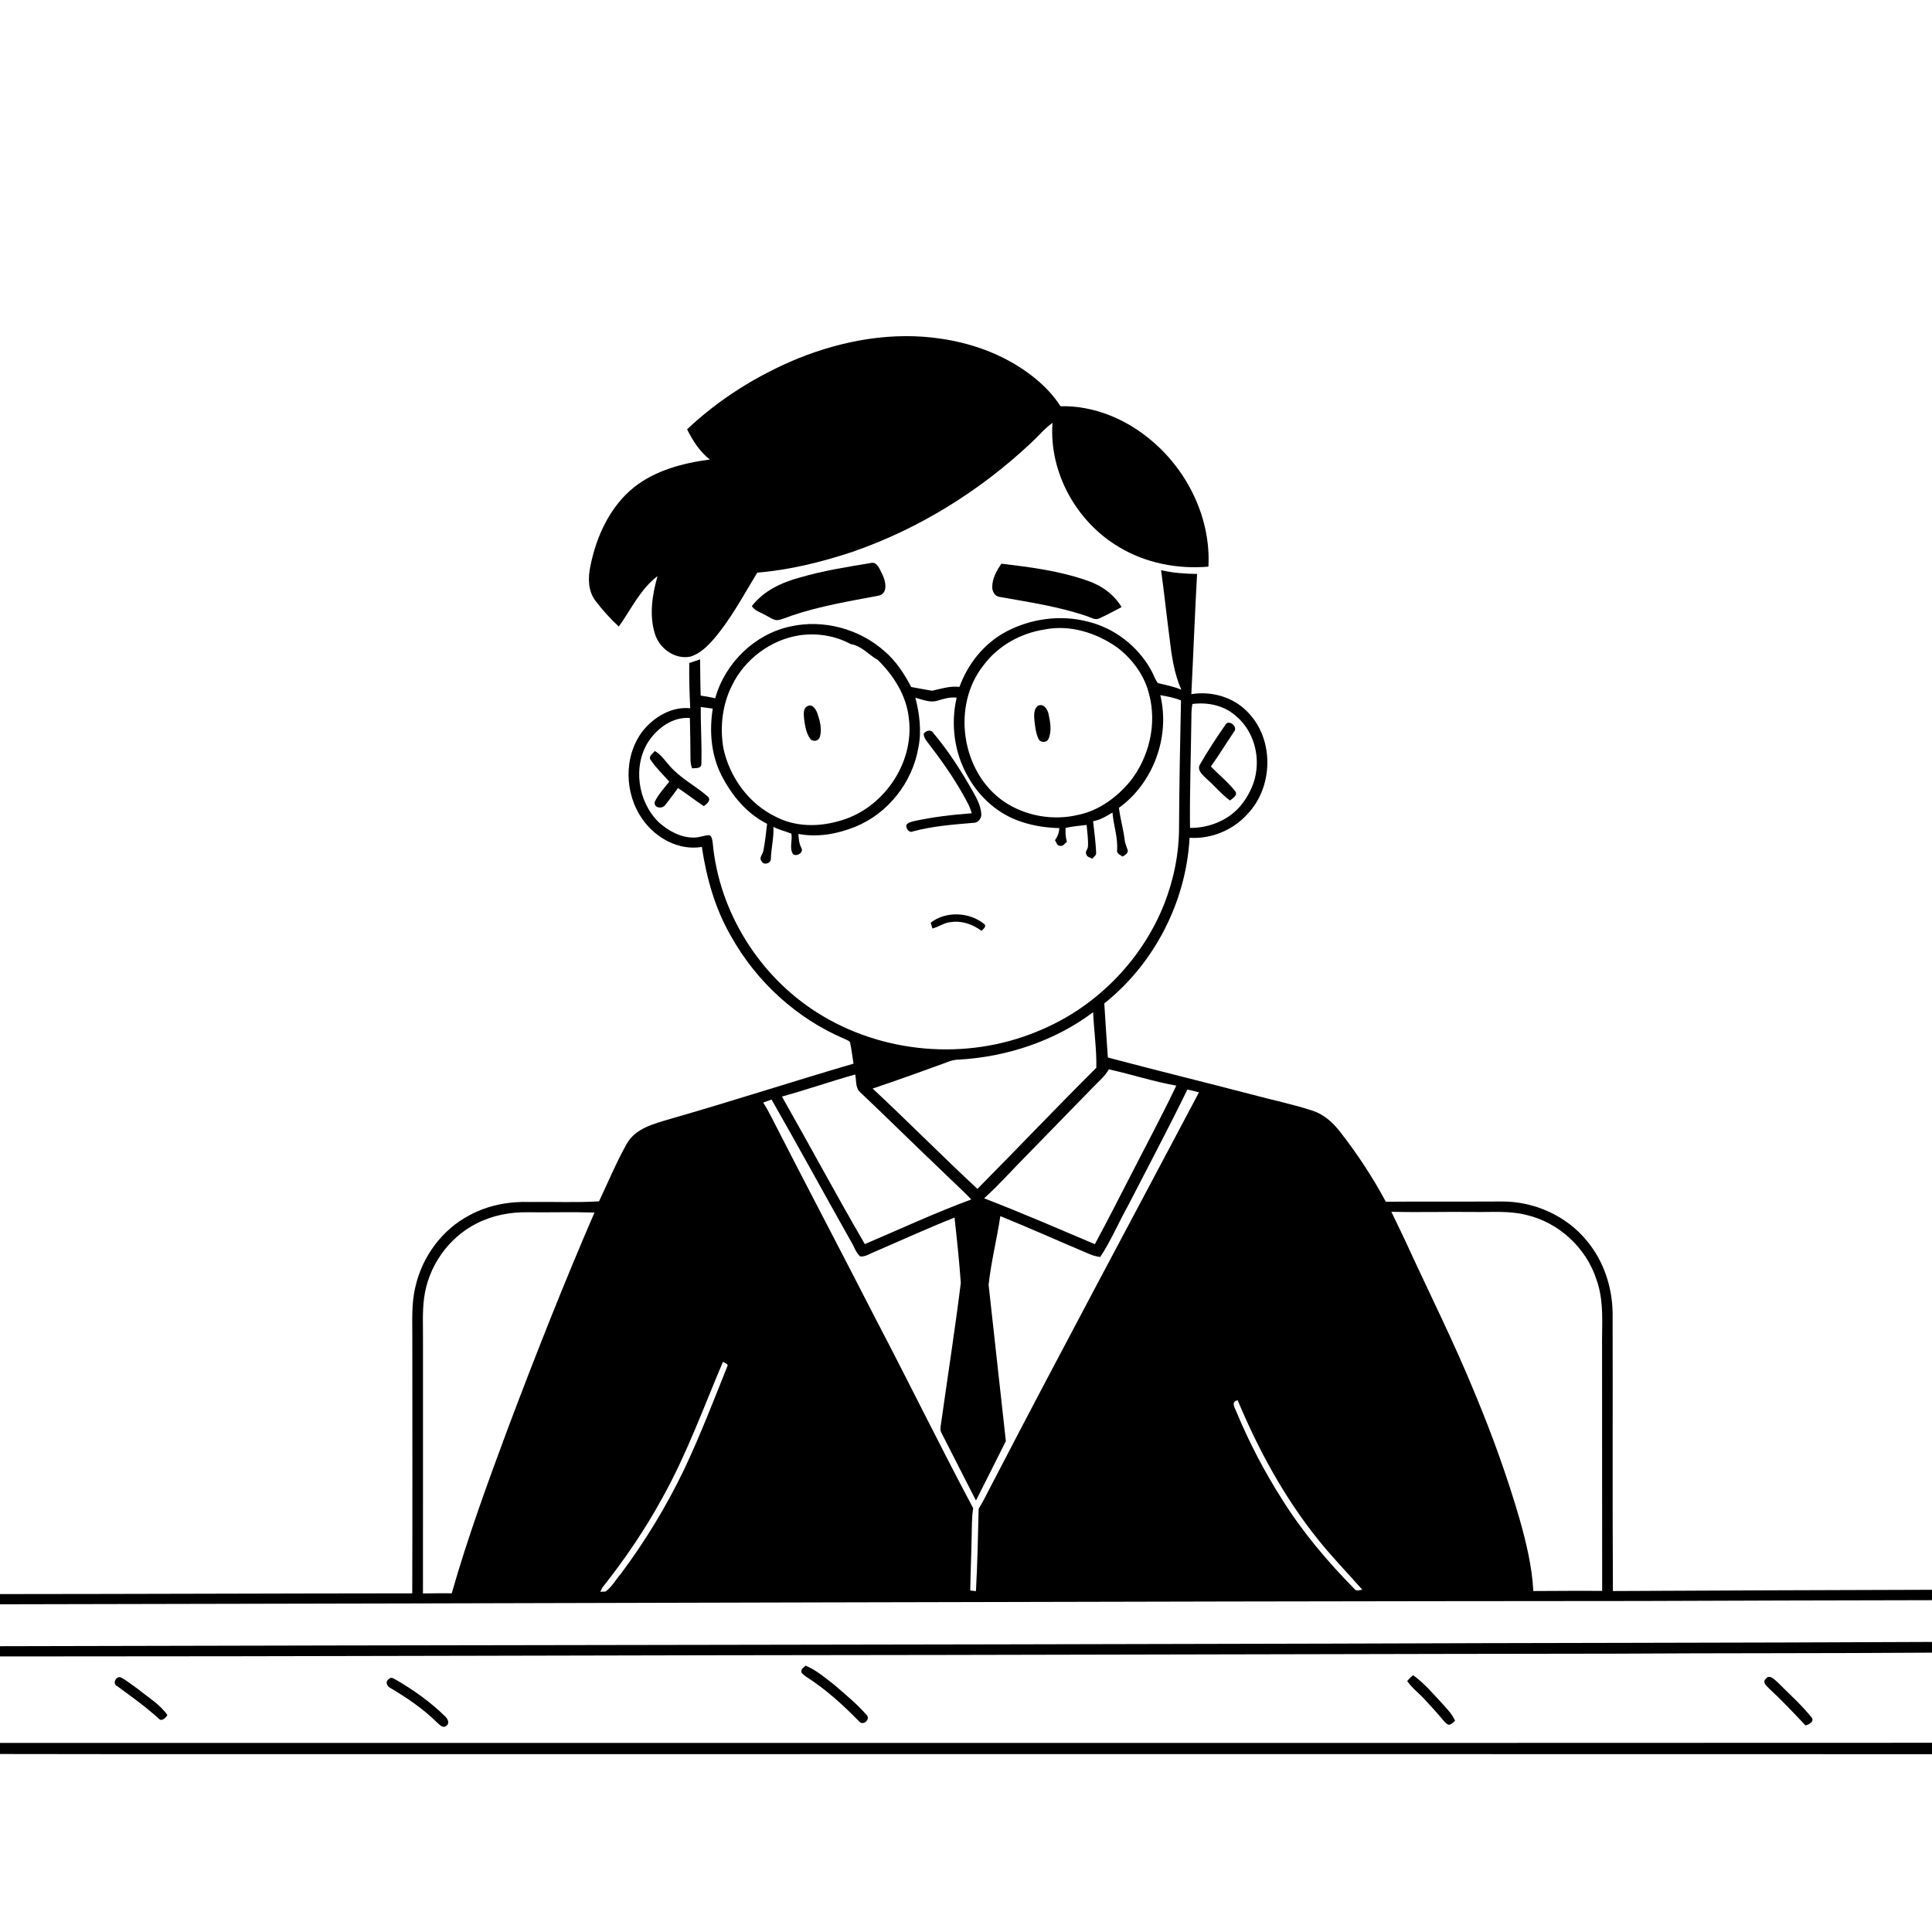 <svg xmlns="http://www.w3.org/2000/svg" viewBox="0 0 1024 1024" version="1.1">
<g id="Parent-Group"><g id="Group-rgba(0,0,0,0)" fill="rgba(0,0,0,0)">
<path fill="rgba(0,0,0,0)" opacity="1.00" d=" M 0.00 0.00 L 1024.00 0.00 L 1024.00 842.62 C 967.63 842.80 911.25 842.96 854.88 843.28 C 854.59 794.17 854.86 745.06 854.72 695.95 C 854.54 682.23 850.04 668.46 841.22 657.86 C 830.40 644.42 813.21 636.74 796.04 636.82 C 775.53 636.94 755.01 636.77 734.51 636.94 C 727.51 623.88 719.33 611.47 710.22 599.80 C 706.40 594.90 701.58 590.56 695.56 588.65 C 685.22 585.28 674.54 583.07 664.05 580.25 C 638.45 573.58 612.75 567.29 587.18 560.50 C 586.57 550.93 585.84 541.38 585.30 531.82 C 611.86 510.74 628.69 477.90 630.50 444.04 C 642.03 444.80 653.62 439.97 661.29 431.35 C 674.94 416.97 675.42 391.86 661.43 377.55 C 653.85 369.49 642.25 366.16 631.43 367.92 C 632.50 346.69 633.28 325.44 634.48 304.21 C 628.06 304.11 621.64 303.69 615.39 302.20 C 617.06 314.14 618.29 326.14 619.87 338.10 C 620.96 347.43 622.27 356.91 626.13 365.56 C 622.14 363.87 617.89 363.06 613.71 362.05 C 612.06 359.95 611.36 357.28 610.01 355.00 C 602.95 342.37 590.50 332.78 576.41 329.42 C 561.90 325.71 546.06 327.88 532.92 334.98 C 521.49 341.15 512.94 351.93 508.54 364.06 C 503.55 363.48 498.81 365.04 494.04 366.11 C 490.34 365.50 486.65 364.78 482.96 364.12 C 479.29 357.12 474.91 350.37 468.84 345.19 C 455.57 333.31 436.46 328.13 419.05 332.02 C 399.99 336.01 384.28 351.43 379.08 370.07 C 376.53 369.51 373.95 369.06 371.38 368.69 C 371.11 362.30 371.20 355.89 371.06 349.49 C 369.14 350.14 367.23 350.79 365.32 351.42 C 365.22 359.41 365.42 367.41 365.84 375.39 C 355.98 374.37 346.57 380.04 340.60 387.53 C 330.38 400.92 330.92 420.85 340.65 434.36 C 347.56 444.20 359.77 450.94 371.99 448.89 C 374.46 465.46 379.09 481.85 387.57 496.40 C 400.95 520.34 422.26 539.81 447.51 550.59 C 448.52 551.10 449.74 551.42 450.51 552.33 C 451.37 556.09 451.73 559.95 452.37 563.76 C 419.85 573.28 387.64 583.79 355.05 593.10 C 346.66 595.62 336.85 597.98 332.19 606.22 C 326.67 616.07 322.32 626.53 317.50 636.73 C 305.46 637.49 293.16 636.89 281.03 637.08 C 270.02 636.69 258.77 638.73 249.02 644.01 C 234.40 651.57 223.78 666.01 220.18 682.00 C 217.93 691.16 218.62 700.66 218.54 710.00 C 218.53 754.84 218.65 799.67 218.50 844.50 C 145.67 844.55 72.83 844.86 0.00 844.90 L 0.00 0.00 M 422.97 189.98 C 401.38 198.88 381.16 211.47 364.17 227.55 C 367.16 233.49 370.87 239.45 376.24 243.56 C 362.07 245.41 347.52 249.22 336.10 258.21 C 323.33 268.45 316.10 284.15 312.95 299.92 C 311.59 306.12 311.60 313.15 315.60 318.43 C 319.31 323.33 323.47 327.91 327.98 332.09 C 334.50 322.98 339.37 312.25 348.51 305.36 C 345.71 315.20 344.01 325.97 347.12 335.95 C 349.46 343.74 357.78 349.72 365.98 348.01 C 371.12 346.41 375.03 342.44 378.49 338.50 C 387.56 327.84 394.13 315.38 401.37 303.51 C 418.50 302.09 435.33 297.96 451.62 292.56 C 487.01 280.39 519.47 260.16 546.69 234.56 C 550.45 231.12 553.67 227.06 557.86 224.12 C 555.91 250.37 570.55 276.60 593.04 289.91 C 607.16 298.47 624.12 301.73 640.49 300.34 C 641.84 274.95 629.68 249.81 610.40 233.58 C 597.05 222.19 579.78 214.89 562.07 215.30 C 558.53 209.79 554.02 204.96 548.97 200.82 C 534.84 189.14 517.19 182.27 499.16 179.58 C 473.43 175.59 446.95 180.31 422.97 189.98 M 424.07 306.06 C 414.37 308.67 404.73 313.10 398.49 321.27 C 400.19 323.87 403.37 324.63 405.91 326.16 C 407.89 327.09 409.76 328.69 412.04 328.70 C 414.67 328.33 417.08 327.14 419.58 326.30 C 434.58 321.20 450.28 318.66 465.80 315.68 C 470.85 314.41 469.40 307.99 467.70 304.51 C 466.28 301.97 465.00 297.28 461.18 298.48 C 448.72 300.52 436.21 302.52 424.07 306.06 M 525.91 311.08 C 525.84 313.48 527.27 316.04 529.83 316.37 C 545.36 319.16 561.10 321.46 576.09 326.58 C 578.22 327.24 580.45 328.92 582.72 327.72 C 586.74 325.97 590.54 323.76 594.45 321.78 C 590.32 314.75 583.24 309.96 575.59 307.49 C 561.13 302.52 545.85 300.56 530.74 298.76 C 528.27 302.43 525.92 306.54 525.91 311.08 Z" />
<path fill="rgba(0,0,0,0)" opacity="1.00" d=" M 252.59 648.47 C 261.00 644.14 270.56 642.33 279.98 642.53 C 291.69 642.66 303.40 642.30 315.09 642.68 C 298.95 679.94 284.04 717.74 269.70 755.74 C 258.80 785.03 248.00 814.42 239.43 844.49 C 234.35 844.38 229.27 844.53 224.18 844.56 C 224.27 800.05 224.12 755.54 224.19 711.03 C 224.28 703.39 223.78 695.71 224.76 688.11 C 226.87 671.42 237.54 656.04 252.59 648.47 Z" />
<path fill="rgba(0,0,0,0)" opacity="1.00" d=" M 869.99 848.56 C 921.33 848.33 972.66 848.24 1024.00 848.13 L 1024.00 870.26 C 918.02 870.78 812.04 870.73 706.06 871.15 C 470.71 871.79 235.35 871.91 0.00 872.52 L 0.00 850.31 C 290.00 849.83 580.00 848.70 869.99 848.56 Z" />
</g>
<g id="Group-000000" fill="#000000">
<path fill="#000000" opacity="1.00" d=" M 422.97 189.98 C 446.95 180.31 473.43 175.59 499.16 179.58 C 517.19 182.27 534.84 189.14 548.97 200.82 C 554.02 204.96 558.53 209.79 562.07 215.30 C 579.78 214.89 597.05 222.19 610.40 233.58 C 629.68 249.81 641.84 274.95 640.49 300.34 C 624.12 301.73 607.16 298.47 593.04 289.91 C 570.55 276.60 555.91 250.37 557.86 224.12 C 553.67 227.06 550.45 231.12 546.69 234.56 C 519.47 260.16 487.01 280.39 451.62 292.56 C 435.33 297.96 418.50 302.09 401.37 303.51 C 394.13 315.38 387.56 327.84 378.49 338.50 C 375.03 342.44 371.12 346.41 365.98 348.01 C 357.78 349.72 349.46 343.74 347.12 335.95 C 344.01 325.97 345.71 315.20 348.51 305.36 C 339.37 312.25 334.50 322.98 327.98 332.09 C 323.47 327.91 319.31 323.33 315.60 318.43 C 311.60 313.15 311.59 306.12 312.95 299.92 C 316.10 284.15 323.33 268.45 336.10 258.21 C 347.52 249.22 362.07 245.41 376.24 243.56 C 370.87 239.45 367.16 233.49 364.17 227.55 C 381.16 211.47 401.38 198.88 422.97 189.98 Z" />
<path fill="#000000" opacity="1.00" d=" M 615.39 302.20 C 621.64 303.69 628.06 304.11 634.48 304.21 C 633.28 325.44 632.50 346.69 631.43 367.92 C 642.25 366.16 653.85 369.49 661.43 377.55 C 675.42 391.86 674.94 416.97 661.29 431.35 C 653.62 439.97 642.03 444.80 630.50 444.04 C 628.69 477.90 611.86 510.74 585.30 531.82 C 585.84 541.38 586.57 550.93 587.18 560.50 C 612.75 567.29 638.45 573.58 664.05 580.25 C 674.54 583.07 685.22 585.28 695.56 588.65 C 701.58 590.56 706.40 594.90 710.22 599.80 C 719.33 611.47 727.51 623.88 734.51 636.94 C 755.01 636.77 775.53 636.94 796.04 636.82 C 813.21 636.74 830.40 644.42 841.22 657.86 C 850.04 668.46 854.54 682.23 854.72 695.95 C 854.86 745.06 854.59 794.17 854.88 843.28 C 911.25 842.96 967.63 842.80 1024.00 842.62 L 1024.00 848.13 C 972.66 848.24 921.33 848.33 869.99 848.56 C 580.00 848.70 290.00 849.83 0.00 850.31 L 0.00 844.90 C 72.83 844.86 145.67 844.55 218.50 844.50 C 218.65 799.67 218.53 754.84 218.54 710.00 C 218.62 700.66 217.93 691.16 220.18 682.00 C 223.78 666.01 234.40 651.57 249.02 644.01 C 258.77 638.73 270.02 636.69 281.03 637.08 C 293.16 636.89 305.46 637.49 317.50 636.73 C 322.32 626.53 326.67 616.07 332.19 606.22 C 336.85 597.98 346.66 595.62 355.05 593.10 C 387.64 583.79 419.85 573.28 452.37 563.76 C 451.73 559.95 451.37 556.09 450.51 552.33 C 449.74 551.42 448.52 551.10 447.51 550.59 C 422.26 539.81 400.95 520.34 387.57 496.40 C 379.09 481.85 374.46 465.46 371.99 448.89 C 359.77 450.94 347.56 444.20 340.65 434.36 C 330.92 420.85 330.38 400.92 340.60 387.53 C 346.57 380.04 355.98 374.37 365.84 375.39 C 365.42 367.41 365.22 359.41 365.32 351.42 C 367.23 350.79 369.14 350.14 371.06 349.49 C 371.20 355.89 371.11 362.30 371.38 368.69 C 373.95 369.06 376.53 369.51 379.08 370.07 C 384.28 351.43 399.99 336.01 419.05 332.02 C 436.46 328.13 455.57 333.31 468.84 345.19 C 474.91 350.37 479.29 357.12 482.96 364.12 C 486.65 364.78 490.34 365.50 494.04 366.11 C 498.81 365.04 503.55 363.48 508.54 364.06 C 512.94 351.93 521.49 341.15 532.92 334.98 C 546.06 327.88 561.90 325.71 576.41 329.42 C 590.50 332.78 602.95 342.37 610.01 355.00 C 611.36 357.28 612.06 359.95 613.71 362.05 C 617.89 363.06 622.14 363.87 626.13 365.56 C 622.27 356.91 620.96 347.43 619.87 338.10 C 618.29 326.14 617.06 314.14 615.39 302.20 M 553.48 333.67 C 540.94 335.64 529.10 342.21 521.43 352.42 C 504.21 373.86 509.43 409.27 532.10 424.84 C 543.54 432.61 558.41 435.13 571.82 431.81 C 582.71 429.48 592.08 422.49 599.08 414.03 C 609.11 401.28 613.24 383.77 609.07 368.00 C 606.63 357.95 600.17 349.23 591.99 343.05 C 580.90 335.32 566.99 330.93 553.48 333.67 M 423.61 336.75 C 408.48 339.12 394.80 349.36 388.07 363.09 C 382.81 373.42 381.44 385.52 383.47 396.87 C 386.82 412.05 396.90 426.01 411.04 432.83 C 421.17 438.21 433.37 438.37 444.23 435.29 C 467.56 429.34 484.73 404.96 481.73 380.95 C 480.56 368.87 473.71 358.05 465.18 349.73 C 460.33 347.04 456.64 342.27 450.89 341.38 C 442.68 336.89 432.84 335.36 423.61 336.75 M 614.97 368.45 C 620.32 390.29 611.35 415.02 593.05 428.17 C 593.75 433.83 595.38 439.34 596.08 445.01 C 596.27 447.06 597.19 448.92 597.79 450.87 C 597.74 452.51 596.19 453.25 594.99 454.01 C 593.86 453.16 592.04 452.57 592.05 450.89 C 592.66 444.04 590.16 437.43 589.63 430.65 C 586.44 432.65 583.11 434.59 579.36 435.27 C 579.99 440.86 580.76 446.44 580.98 452.07 C 581.07 453.47 579.62 454.19 578.88 455.15 C 577.85 454.42 576.10 454.31 575.81 452.86 C 574.92 451.53 576.42 450.27 576.61 448.96 C 576.92 445.04 576.21 441.14 575.95 437.24 C 572.21 437.65 568.46 437.98 564.79 438.80 C 564.64 441.28 564.77 443.77 565.48 446.16 C 564.38 446.96 563.51 448.68 561.92 448.30 C 560.23 448.43 559.93 446.39 559.17 445.34 C 560.55 443.44 561.35 441.26 561.47 438.91 C 554.72 438.74 547.96 437.79 541.55 435.62 C 529.21 431.73 518.91 422.49 512.79 411.20 C 505.75 398.76 503.83 383.66 507.04 369.78 C 503.54 369.34 500.19 370.37 496.89 371.38 C 492.91 372.64 489.00 370.75 485.18 369.81 C 487.35 378.38 488.53 387.37 486.78 396.13 C 483.67 414.60 470.72 431.16 453.30 438.21 C 443.85 442.00 433.27 443.98 423.17 441.99 C 423.31 444.48 423.51 447.04 424.68 449.30 C 426.22 451.75 422.44 454.22 420.38 452.76 C 418.18 449.53 420.15 445.43 419.44 441.83 C 416.28 440.60 412.97 439.79 409.91 438.31 C 410.25 443.91 408.74 449.39 408.59 454.96 C 408.88 457.50 404.81 458.89 403.69 456.49 C 402.08 454.74 404.25 452.79 404.59 450.98 C 405.54 446.24 406.01 441.42 406.58 436.63 C 395.70 431.24 387.69 421.35 382.27 410.70 C 376.85 399.89 375.90 387.39 377.78 375.58 C 375.66 375.27 373.53 374.99 371.42 374.71 C 371.32 384.80 372.06 394.90 371.74 404.99 C 371.60 407.59 368.61 406.99 366.81 407.23 C 366.21 405.56 365.92 403.80 365.97 402.04 C 365.95 394.87 365.83 387.70 365.64 380.54 C 356.64 379.89 348.66 385.71 343.80 392.84 C 335.22 406.04 338.04 424.90 349.13 435.79 C 354.31 440.42 360.88 444.09 368.01 443.92 C 370.78 443.96 373.36 442.60 376.13 442.68 C 377.47 443.66 377.56 445.42 377.77 446.92 C 381.11 483.28 402.41 517.38 433.27 536.79 C 467.51 558.48 512.30 562.29 549.72 546.70 C 580.10 534.55 605.04 509.53 617.07 479.10 C 622.19 466.05 624.98 452.06 624.92 438.03 C 625.06 415.75 625.45 393.47 625.95 371.20 C 622.41 369.85 618.69 369.07 614.97 368.45 M 632.00 373.13 C 631.56 375.38 631.46 377.69 631.47 379.99 C 631.24 399.60 630.52 419.21 630.73 438.81 C 641.38 438.92 652.33 434.28 658.72 425.58 C 662.49 420.47 665.26 414.46 665.90 408.09 C 667.18 397.44 663.20 386.04 654.75 379.23 C 648.60 373.81 639.98 372.11 632.00 373.13 M 508.03 561.63 C 505.42 561.64 502.97 562.53 500.59 563.51 C 487.95 568.13 475.27 572.67 462.52 576.96 C 481.27 594.44 499.29 612.69 518.06 630.14 C 539.17 608.85 559.80 587.08 581.07 565.96 C 581.29 556.11 579.81 546.34 579.38 536.51 C 558.87 551.87 533.51 560.19 508.03 561.63 M 579.30 576.31 C 567.43 588.44 555.64 600.64 543.76 612.76 C 536.36 620.21 529.42 628.11 521.60 635.13 C 541.37 642.73 560.79 651.19 580.30 659.43 C 586.89 647.27 593.11 634.93 599.46 622.65 C 607.49 606.92 615.88 591.36 623.46 575.41 C 611.36 573.26 599.66 569.40 587.69 566.76 C 585.62 570.53 582.20 573.22 579.30 576.31 M 414.44 581.20 C 429.23 607.18 443.32 633.56 458.38 659.40 C 477.14 651.43 495.64 642.77 514.78 635.75 C 509.68 630.31 504.05 625.42 498.78 620.16 C 484.23 606.34 469.98 592.20 455.40 578.42 C 453.33 575.98 453.95 572.44 453.26 569.50 C 440.24 573.14 427.47 577.62 414.44 581.20 M 629.32 577.52 C 619.25 598.19 608.44 618.49 597.93 638.94 C 592.86 647.96 588.88 657.60 583.14 666.23 C 581.19 665.94 579.26 665.49 577.46 664.69 C 561.69 658.02 546.05 651.02 530.20 644.57 C 528.36 656.74 525.30 668.75 523.98 680.98 C 527.01 708.59 530.05 736.20 533.12 763.81 C 527.83 774.30 522.63 784.85 517.28 795.31 C 511.25 783.42 505.13 771.58 499.12 759.69 C 497.97 757.95 498.63 755.90 498.84 754.03 C 502.32 729.35 506.16 704.71 509.25 679.99 C 508.42 668.42 507.20 656.86 505.92 645.34 C 491.62 650.99 477.66 657.43 463.53 663.49 C 461.06 664.47 458.69 666.17 455.91 665.94 C 453.54 663.83 452.69 660.60 451.05 657.98 C 436.93 632.96 423.20 607.72 408.94 582.78 C 407.46 583.30 405.98 583.84 404.51 584.38 C 406.09 586.85 407.52 589.42 408.84 592.05 C 427.09 627.77 445.80 663.25 464.08 698.96 C 481.56 732.32 498.10 766.18 515.82 799.41 C 514.93 804.57 515.19 809.82 514.98 815.04 C 514.83 824.35 514.40 833.67 514.25 842.99 C 515.00 843.08 516.52 843.26 517.27 843.35 C 518.07 828.83 518.35 814.25 518.70 799.74 C 521.78 794.67 524.25 789.27 527.08 784.06 C 562.70 715.43 599.31 647.33 635.48 578.98 C 633.45 578.38 631.40 577.86 629.32 577.52 M 737.44 642.27 C 740.02 647.47 742.47 652.74 744.98 657.98 C 757.32 684.98 770.73 711.51 781.93 739.03 C 790.90 760.56 798.84 782.54 805.36 804.94 C 808.89 817.47 812.01 830.23 812.70 843.28 C 824.86 843.24 837.02 843.10 849.18 843.22 C 849.10 800.50 849.19 757.78 849.13 715.06 C 848.91 702.71 850.45 689.93 846.12 678.07 C 840.66 661.32 826.21 647.96 809.04 643.95 C 799.89 641.59 790.39 642.56 781.05 642.37 C 766.51 642.20 751.97 642.63 737.44 642.27 M 252.59 648.47 C 237.54 656.04 226.87 671.42 224.76 688.11 C 223.78 695.71 224.28 703.39 224.19 711.03 C 224.12 755.54 224.27 800.05 224.18 844.56 C 229.27 844.53 234.35 844.38 239.43 844.49 C 248.00 814.42 258.80 785.03 269.70 755.74 C 284.04 717.74 298.95 679.94 315.09 642.68 C 303.40 642.30 291.69 642.66 279.98 642.53 C 270.56 642.33 261.00 644.14 252.59 648.47 M 383.18 721.78 C 372.97 745.84 364.05 770.54 351.32 793.44 C 342.10 810.41 331.19 826.42 319.20 841.54 C 318.94 842.07 318.43 843.14 318.17 843.68 C 318.86 843.65 320.24 843.58 320.93 843.55 C 324.35 841.10 326.42 837.17 329.16 834.02 C 342.07 816.69 353.36 798.15 362.69 778.66 C 371.06 760.95 378.12 742.67 385.37 724.49 C 386.48 722.90 384.10 722.50 383.18 721.78 M 655.41 748.49 C 662.07 764.51 670.15 779.96 679.47 794.60 C 690.29 811.94 703.58 827.62 717.89 842.18 C 718.89 843.63 720.68 842.59 722.10 842.62 C 714.17 833.64 705.80 825.04 698.33 815.66 C 680.58 793.49 666.93 768.32 656.00 742.18 C 652.21 742.97 654.53 746.25 655.41 748.49 Z" />
</g>
<g id="Group-000000" fill="#000000">
<path fill="#000000" opacity="1.00" d=" M 424.07 306.06 C 436.21 302.52 448.72 300.52 461.18 298.48 C 465.00 297.28 466.28 301.97 467.70 304.51 C 469.40 307.99 470.85 314.41 465.80 315.68 C 450.28 318.66 434.58 321.20 419.58 326.30 C 417.08 327.14 414.67 328.33 412.04 328.70 C 409.76 328.69 407.89 327.09 405.91 326.16 C 403.37 324.63 400.19 323.87 398.49 321.27 C 404.73 313.10 414.37 308.67 424.07 306.06 Z" />
<path fill="#000000" opacity="1.00" d=" M 745.84 890.97 C 746.78 889.83 747.83 888.79 748.98 887.88 C 755.15 892.30 759.99 898.25 765.17 903.74 C 767.45 906.30 769.86 908.86 771.23 912.07 C 770.18 912.89 769.26 914.08 767.83 914.18 C 766.43 913.69 765.56 912.45 764.63 911.41 C 761.64 907.74 758.37 904.31 755.20 900.82 C 752.15 897.45 748.40 894.76 745.84 890.97 Z" />
<path fill="#000000" opacity="1.00" d=" M 206.17 889.89 C 207.43 888.39 209.14 890.09 210.42 890.64 C 219.48 895.93 228.08 902.10 235.62 909.41 C 237.06 910.73 238.65 913.09 236.63 914.69 C 234.63 916.39 232.82 913.89 231.38 912.70 C 224.18 905.64 215.79 899.95 207.16 894.82 C 205.16 893.92 203.87 891.32 206.17 889.89 Z" />
</g>
<g id="Group-000000" fill="#000000">
<path fill="#000000" opacity="1.00" d=" M 525.91 311.08 C 525.92 306.54 528.27 302.43 530.74 298.76 C 545.85 300.56 561.13 302.52 575.59 307.49 C 583.24 309.96 590.32 314.75 594.45 321.78 C 590.54 323.76 586.74 325.97 582.72 327.72 C 580.45 328.92 578.22 327.24 576.09 326.58 C 561.10 321.46 545.36 319.16 529.83 316.37 C 527.27 316.04 525.84 313.48 525.91 311.08 Z" />
</g>
<g id="Group-000000" fill="#000000">
<path fill="rgba(0,0,0,0)" opacity="1.00" d=" M 553.48 333.67 C 566.99 330.93 580.90 335.32 591.99 343.05 C 600.17 349.23 606.63 357.95 609.07 368.00 C 613.24 383.77 609.11 401.28 599.08 414.03 C 592.08 422.49 582.71 429.48 571.82 431.81 C 558.41 435.13 543.54 432.61 532.10 424.84 C 509.43 409.27 504.21 373.86 521.43 352.42 C 529.10 342.21 540.94 335.64 553.48 333.67 M 550.10 374.10 C 547.71 375.99 548.07 379.35 548.28 382.04 C 548.68 385.26 548.99 388.61 550.42 391.58 C 551.35 393.76 554.89 393.79 555.75 391.54 C 557.57 387.35 556.65 382.60 555.72 378.30 C 555.18 375.84 553.02 372.61 550.10 374.10 Z" />
<path fill="rgba(0,0,0,0)" opacity="1.00" d=" M 414.44 581.20 C 427.47 577.62 440.24 573.14 453.26 569.50 C 453.95 572.44 453.33 575.98 455.40 578.42 C 469.98 592.20 484.23 606.34 498.78 620.16 C 504.05 625.42 509.68 630.31 514.78 635.75 C 495.64 642.77 477.14 651.43 458.38 659.40 C 443.32 633.56 429.23 607.18 414.44 581.20 Z" />
<path fill="rgba(0,0,0,0)" opacity="1.00" d=" M 855.98 876.48 C 911.98 876.13 967.99 876.34 1024.00 875.94 L 1024.00 923.71 C 682.67 923.86 341.33 923.77 0.00 923.78 L 0.00 877.95 C 166.98 877.97 333.96 877.26 500.94 877.16 C 619.29 876.97 737.63 876.60 855.98 876.48 M 424.69 886.11 C 425.13 887.32 426.40 887.95 427.35 888.74 C 437.75 895.39 446.94 903.74 455.52 912.56 C 457.68 914.80 461.64 911.06 459.22 908.86 C 454.21 903.11 448.24 898.28 442.52 893.27 C 437.60 889.44 432.80 885.27 427.00 882.83 C 426.08 883.77 424.51 884.52 424.69 886.11 M 745.84 890.97 C 748.40 894.76 752.15 897.45 755.20 900.82 C 758.37 904.31 761.64 907.74 764.63 911.41 C 765.56 912.45 766.43 913.69 767.83 914.18 C 769.26 914.08 770.18 912.89 771.23 912.07 C 769.86 908.86 767.45 906.30 765.17 903.74 C 759.99 898.25 755.15 892.30 748.98 887.88 C 747.83 888.79 746.78 889.83 745.84 890.97 M 62.23 893.78 C 69.73 899.26 77.31 904.67 84.18 910.95 C 85.82 912.71 87.83 910.37 88.74 909.04 C 84.80 903.37 78.72 899.80 73.47 895.49 C 70.34 893.28 67.35 890.83 63.97 889.01 C 61.35 888.24 59.37 892.61 62.23 893.78 M 935.85 889.88 C 934.03 891.49 936.13 893.49 937.35 894.66 C 944.20 900.95 950.55 907.74 956.93 914.50 C 958.74 914.09 961.97 912.39 960.10 910.19 C 954.75 903.50 948.27 897.79 942.25 891.72 C 940.58 890.26 937.81 887.08 935.85 889.88 M 206.17 889.89 C 203.87 891.32 205.16 893.92 207.16 894.82 C 215.79 899.95 224.18 905.64 231.38 912.70 C 232.82 913.89 234.63 916.39 236.63 914.69 C 238.65 913.09 237.06 910.73 235.62 909.41 C 228.08 902.10 219.48 895.93 210.42 890.64 C 209.14 890.09 207.43 888.39 206.17 889.89 Z" />
</g>
<g id="Group-000000" fill="#000000">
<path fill="rgba(0,0,0,0)" opacity="1.00" d=" M 423.61 336.75 C 432.84 335.36 442.68 336.89 450.89 341.38 C 456.64 342.27 460.33 347.04 465.18 349.73 C 473.71 358.05 480.56 368.87 481.73 380.95 C 484.73 404.96 467.56 429.34 444.23 435.29 C 433.37 438.37 421.17 438.21 411.04 432.83 C 396.90 426.01 386.82 412.05 383.47 396.87 C 381.44 385.52 382.81 373.42 388.07 363.09 C 394.80 349.36 408.48 339.12 423.61 336.75 M 428.12 374.21 C 425.40 375.34 426.05 378.74 426.19 381.08 C 426.71 384.70 427.24 388.58 429.45 391.61 C 430.93 393.38 433.89 392.84 434.55 390.57 C 435.77 386.39 434.55 381.89 433.17 377.90 C 432.39 375.93 430.62 372.96 428.12 374.21 Z" />
<path fill="rgba(0,0,0,0)" opacity="1.00" d=" M 632.00 373.13 C 639.98 372.11 648.60 373.81 654.75 379.23 C 663.20 386.04 667.18 397.44 665.90 408.09 C 665.26 414.46 662.49 420.47 658.72 425.58 C 652.33 434.28 641.38 438.92 630.73 438.81 C 630.52 419.21 631.24 399.60 631.47 379.99 C 631.46 377.69 631.56 375.38 632.00 373.13 M 649.31 384.43 C 644.63 391.15 640.13 398.02 636.04 405.12 C 634.21 408.13 637.41 410.70 639.34 412.62 C 643.67 416.36 647.29 420.89 651.92 424.29 C 653.25 423.10 656.25 421.58 654.73 419.44 C 650.95 414.55 646.04 410.68 641.78 406.24 C 646.11 400.27 649.89 393.91 654.06 387.84 C 656.43 385.10 650.95 380.82 649.31 384.43 Z" />
<path fill="rgba(0,0,0,0)" opacity="1.00" d=" M 508.03 561.63 C 533.51 560.19 558.87 551.87 579.38 536.51 C 579.81 546.34 581.29 556.11 581.07 565.96 C 559.80 587.08 539.17 608.85 518.06 630.14 C 499.29 612.69 481.27 594.44 462.52 576.96 C 475.27 572.67 487.95 568.13 500.59 563.51 C 502.97 562.53 505.42 561.64 508.03 561.63 Z" />
<path fill="rgba(0,0,0,0)" opacity="1.00" d=" M 629.32 577.52 C 631.40 577.86 633.45 578.38 635.48 578.98 C 599.31 647.33 562.70 715.43 527.08 784.06 C 524.25 789.27 521.78 794.67 518.70 799.74 C 518.35 814.25 518.07 828.83 517.27 843.35 C 516.52 843.26 515.00 843.08 514.25 842.99 C 514.40 833.67 514.83 824.35 514.98 815.04 C 515.19 809.82 514.93 804.57 515.82 799.41 C 498.10 766.18 481.56 732.32 464.08 698.96 C 445.80 663.25 427.09 627.77 408.84 592.05 C 407.52 589.42 406.09 586.85 404.51 584.38 C 405.98 583.84 407.46 583.30 408.94 582.78 C 423.20 607.72 436.93 632.96 451.05 657.98 C 452.69 660.60 453.54 663.83 455.91 665.94 C 458.69 666.17 461.06 664.47 463.53 663.49 C 477.66 657.43 491.62 650.99 505.92 645.34 C 507.20 656.86 508.42 668.42 509.25 679.99 C 506.16 704.71 502.32 729.35 498.84 754.03 C 498.63 755.90 497.97 757.95 499.12 759.69 C 505.13 771.58 511.25 783.42 517.28 795.31 C 522.63 784.85 527.83 774.30 533.12 763.81 C 530.05 736.20 527.01 708.59 523.98 680.98 C 525.30 668.75 528.36 656.74 530.20 644.57 C 546.05 651.02 561.69 658.02 577.46 664.69 C 579.26 665.49 581.19 665.94 583.14 666.23 C 588.88 657.60 592.86 647.96 597.93 638.94 C 608.44 618.49 619.25 598.19 629.32 577.52 Z" />
<path fill="rgba(0,0,0,0)" opacity="1.00" d=" M 737.44 642.27 C 751.97 642.63 766.51 642.20 781.05 642.37 C 790.39 642.56 799.89 641.59 809.04 643.95 C 826.21 647.96 840.66 661.32 846.12 678.07 C 850.45 689.93 848.91 702.71 849.13 715.06 C 849.19 757.78 849.10 800.50 849.18 843.22 C 837.02 843.10 824.86 843.24 812.70 843.28 C 812.01 830.23 808.89 817.47 805.36 804.94 C 798.84 782.54 790.90 760.56 781.93 739.03 C 770.73 711.51 757.32 684.98 744.98 657.98 C 742.47 652.74 740.02 647.47 737.44 642.27 Z" />
</g>
<g id="Group-000000" fill="#000000">
<path fill="rgba(0,0,0,0)" opacity="1.00" d=" M 614.97 368.45 C 618.69 369.07 622.41 369.85 625.95 371.20 C 625.45 393.47 625.06 415.75 624.92 438.03 C 624.98 452.06 622.19 466.05 617.07 479.10 C 605.04 509.53 580.10 534.55 549.72 546.70 C 512.30 562.29 467.51 558.48 433.27 536.79 C 402.41 517.38 381.11 483.28 377.77 446.92 C 377.56 445.42 377.47 443.66 376.13 442.68 C 373.36 442.60 370.78 443.96 368.01 443.92 C 360.88 444.09 354.31 440.42 349.13 435.79 C 338.04 424.90 335.22 406.04 343.80 392.84 C 348.66 385.71 356.64 379.89 365.64 380.54 C 365.83 387.70 365.95 394.87 365.97 402.04 C 365.92 403.80 366.21 405.56 366.81 407.23 C 368.61 406.99 371.60 407.59 371.74 404.99 C 372.06 394.90 371.32 384.80 371.42 374.71 C 373.53 374.99 375.66 375.27 377.78 375.58 C 375.90 387.39 376.85 399.89 382.27 410.70 C 387.69 421.35 395.70 431.24 406.58 436.63 C 406.01 441.42 405.54 446.24 404.59 450.98 C 404.25 452.79 402.08 454.74 403.69 456.49 C 404.81 458.89 408.88 457.50 408.59 454.96 C 408.74 449.39 410.25 443.91 409.91 438.31 C 412.97 439.79 416.28 440.60 419.44 441.83 C 420.15 445.43 418.18 449.53 420.38 452.76 C 422.44 454.22 426.22 451.75 424.68 449.30 C 423.51 447.04 423.31 444.48 423.17 441.99 C 433.27 443.98 443.85 442.00 453.30 438.21 C 470.72 431.16 483.67 414.60 486.78 396.13 C 488.53 387.37 487.35 378.38 485.18 369.81 C 489.00 370.75 492.91 372.64 496.89 371.38 C 500.19 370.37 503.54 369.34 507.04 369.78 C 503.83 383.66 505.75 398.76 512.79 411.20 C 518.91 422.49 529.21 431.73 541.55 435.62 C 547.96 437.79 554.72 438.74 561.47 438.91 C 561.35 441.26 560.55 443.44 559.17 445.34 C 559.93 446.39 560.23 448.43 561.92 448.30 C 563.51 448.68 564.38 446.96 565.48 446.16 C 564.77 443.77 564.64 441.28 564.79 438.80 C 568.46 437.98 572.21 437.65 575.95 437.24 C 576.21 441.14 576.92 445.04 576.61 448.96 C 576.42 450.27 574.92 451.53 575.81 452.86 C 576.10 454.31 577.85 454.42 578.88 455.15 C 579.62 454.19 581.07 453.47 580.98 452.07 C 580.76 446.44 579.99 440.86 579.36 435.27 C 583.11 434.59 586.44 432.65 589.63 430.65 C 590.16 437.43 592.66 444.04 592.05 450.89 C 592.04 452.57 593.86 453.16 594.99 454.01 C 596.19 453.25 597.74 452.51 597.79 450.87 C 597.19 448.92 596.27 447.06 596.08 445.01 C 595.38 439.34 593.75 433.83 593.05 428.17 C 611.35 415.02 620.32 390.29 614.97 368.45 M 489.55 389.00 C 489.70 391.42 491.57 393.18 492.86 395.08 C 500.54 404.99 507.63 415.41 513.39 426.57 C 514.07 428.00 514.54 429.52 515.06 431.04 C 504.67 431.84 494.28 433.01 484.11 435.29 C 482.73 435.74 481.02 435.99 480.33 437.45 C 480.24 439.29 481.82 441.60 483.91 440.65 C 494.38 437.82 505.23 437.02 515.99 436.12 C 518.61 436.16 520.49 433.42 520.07 430.96 C 519.69 426.80 517.62 423.03 515.61 419.45 C 509.45 408.56 502.65 397.96 494.58 388.38 C 493.33 386.39 490.56 387.27 489.55 389.00 M 344.91 402.85 C 347.74 407.01 351.38 410.55 354.75 414.27 C 352.09 417.77 348.86 420.96 347.04 425.02 C 346.36 428.35 351.05 428.92 352.61 426.64 C 354.95 423.73 357.13 420.69 359.35 417.69 C 363.99 420.75 368.38 424.19 373.01 427.27 C 374.63 426.17 377.26 424.00 375.05 422.11 C 368.62 416.46 360.68 412.55 355.01 406.02 C 352.48 403.24 350.43 399.89 347.04 398.05 C 346.08 399.42 343.38 400.92 344.91 402.85 M 493.30 489.05 C 493.52 489.81 493.97 491.35 494.19 492.12 C 497.61 491.29 500.51 488.92 504.11 488.72 C 509.83 487.88 515.63 489.92 520.19 493.35 C 521.16 492.39 523.25 490.91 521.45 489.61 C 513.71 483.35 501.22 482.83 493.30 489.05 Z" />
<path fill="rgba(0,0,0,0)" opacity="1.00" d=" M 579.30 576.31 C 582.20 573.22 585.62 570.53 587.69 566.76 C 599.66 569.40 611.36 573.26 623.46 575.41 C 615.88 591.36 607.49 606.92 599.46 622.65 C 593.11 634.93 586.89 647.27 580.30 659.43 C 560.79 651.19 541.37 642.73 521.60 635.13 C 529.42 628.11 536.36 620.21 543.76 612.76 C 555.64 600.64 567.43 588.44 579.30 576.31 Z" />
<path fill="rgba(0,0,0,0)" opacity="1.00" d=" M 0.00 929.66 C 87.01 929.84 174.02 929.66 261.03 929.74 C 515.35 929.69 769.68 929.68 1024.00 929.76 L 1024.00 1024.00 L 0.00 1024.00 L 0.00 929.66 Z" />
</g>
<g id="Group-000000" fill="#000000">
<path fill="#000000" opacity="1.00" d=" M 428.12 374.21 C 430.62 372.96 432.39 375.93 433.17 377.90 C 434.55 381.89 435.77 386.39 434.55 390.57 C 433.89 392.84 430.93 393.38 429.45 391.61 C 427.24 388.58 426.71 384.70 426.19 381.08 C 426.05 378.74 425.40 375.34 428.12 374.21 Z" />
</g>
<g id="Group-000000" fill="#000000">
<path fill="#000000" opacity="1.00" d=" M 550.10 374.10 C 553.02 372.61 555.18 375.84 555.72 378.30 C 556.65 382.60 557.57 387.35 555.75 391.54 C 554.89 393.79 551.35 393.76 550.42 391.58 C 548.99 388.61 548.68 385.26 548.28 382.04 C 548.07 379.35 547.71 375.99 550.10 374.10 Z" />
</g>
<g id="Group-000000" fill="#000000">
<path fill="#000000" opacity="1.00" d=" M 649.31 384.43 C 650.95 380.82 656.43 385.10 654.06 387.84 C 649.89 393.91 646.11 400.27 641.78 406.24 C 646.04 410.68 650.95 414.55 654.73 419.44 C 656.25 421.58 653.25 423.10 651.92 424.29 C 647.29 420.89 643.67 416.36 639.34 412.62 C 637.41 410.70 634.21 408.13 636.04 405.12 C 640.13 398.02 644.63 391.15 649.31 384.43 Z" />
<path fill="#000000" opacity="1.00" d=" M 0.00 923.78 C 341.33 923.77 682.67 923.86 1024.00 923.71 L 1024.00 929.76 C 769.68 929.68 515.35 929.69 261.03 929.74 C 174.02 929.66 87.01 929.84 0.00 929.66 L 0.00 923.78 Z" />
</g>
<g id="Group-000000" fill="#000000">
<path fill="#000000" opacity="1.00" d=" M 489.55 389.00 C 490.56 387.27 493.33 386.39 494.58 388.38 C 502.65 397.96 509.45 408.56 515.61 419.45 C 517.62 423.03 519.69 426.80 520.07 430.96 C 520.49 433.42 518.61 436.16 515.99 436.12 C 505.23 437.02 494.38 437.82 483.91 440.65 C 481.82 441.60 480.24 439.29 480.33 437.45 C 481.02 435.99 482.73 435.74 484.11 435.29 C 494.28 433.01 504.67 431.84 515.06 431.04 C 514.54 429.52 514.07 428.00 513.39 426.57 C 507.63 415.41 500.54 404.99 492.86 395.08 C 491.57 393.18 489.70 391.42 489.55 389.00 Z" />
<path fill="#000000" opacity="1.00" d=" M 344.91 402.85 C 343.38 400.92 346.08 399.42 347.04 398.05 C 350.43 399.89 352.48 403.24 355.01 406.02 C 360.68 412.55 368.62 416.46 375.05 422.11 C 377.26 424.00 374.63 426.17 373.01 427.27 C 368.38 424.19 363.99 420.75 359.35 417.69 C 357.13 420.69 354.95 423.73 352.61 426.64 C 351.05 428.92 346.36 428.35 347.04 425.02 C 348.86 420.96 352.09 417.77 354.75 414.27 C 351.38 410.55 347.74 407.01 344.91 402.85 Z" />
<path fill="#000000" opacity="1.00" d=" M 706.06 871.15 C 812.04 870.73 918.02 870.78 1024.00 870.26 L 1024.00 875.94 C 967.99 876.34 911.98 876.13 855.98 876.48 C 737.63 876.60 619.29 876.97 500.94 877.16 C 333.96 877.26 166.98 877.97 0.00 877.95 L 0.00 872.52 C 235.35 871.91 470.71 871.79 706.06 871.15 Z" />
</g>
<g id="Group-000000" fill="#000000">
<path fill="#000000" opacity="1.00" d=" M 493.30 489.05 C 501.22 482.83 513.71 483.35 521.45 489.61 C 523.25 490.91 521.16 492.39 520.19 493.35 C 515.63 489.92 509.83 487.88 504.11 488.72 C 500.51 488.92 497.61 491.29 494.19 492.12 C 493.97 491.35 493.52 489.81 493.30 489.05 Z" />
</g>
<g id="Group-000000" fill="#000000">
<path fill="rgba(0,0,0,0)" opacity="1.00" d=" M 383.18 721.78 C 384.10 722.50 386.48 722.90 385.37 724.49 C 378.12 742.67 371.06 760.95 362.69 778.66 C 353.36 798.15 342.07 816.69 329.16 834.02 C 326.42 837.17 324.35 841.10 320.93 843.55 C 320.24 843.58 318.86 843.65 318.17 843.68 C 318.43 843.14 318.94 842.07 319.20 841.54 C 331.19 826.42 342.10 810.41 351.32 793.44 C 364.05 770.54 372.97 745.84 383.18 721.78 Z" />
</g>
<g id="Group-000000" fill="#000000">
<path fill="rgba(0,0,0,0)" opacity="1.00" d=" M 655.41 748.49 C 654.53 746.25 652.21 742.97 656.00 742.18 C 666.93 768.32 680.58 793.49 698.33 815.66 C 705.80 825.04 714.17 833.64 722.10 842.62 C 720.68 842.59 718.89 843.63 717.89 842.18 C 703.58 827.62 690.29 811.94 679.47 794.60 C 670.15 779.96 662.07 764.51 655.41 748.49 Z" />
</g>
<g id="Group-000000" fill="#000000">
<path fill="#000000" opacity="1.00" d=" M 424.69 886.11 C 424.51 884.52 426.08 883.77 427.00 882.83 C 432.80 885.27 437.60 889.44 442.52 893.27 C 448.24 898.28 454.21 903.11 459.22 908.86 C 461.64 911.06 457.68 914.80 455.52 912.56 C 446.94 903.74 437.75 895.39 427.35 888.74 C 426.40 887.95 425.13 887.32 424.69 886.11 Z" />
<path fill="#000000" opacity="1.00" d=" M 62.23 893.78 C 59.37 892.61 61.35 888.24 63.97 889.01 C 67.35 890.83 70.34 893.28 73.47 895.49 C 78.72 899.80 84.80 903.37 88.74 909.04 C 87.83 910.37 85.82 912.71 84.18 910.95 C 77.31 904.67 69.73 899.26 62.23 893.78 Z" />
</g>
<g id="Group-000000" fill="#000000">
<path fill="#000000" opacity="1.00" d=" M 935.85 889.88 C 937.81 887.08 940.58 890.26 942.25 891.72 C 948.27 897.79 954.75 903.50 960.10 910.19 C 961.97 912.39 958.74 914.09 956.93 914.50 C 950.55 907.74 944.20 900.95 937.35 894.66 C 936.13 893.49 934.03 891.49 935.85 889.88 Z" />
</g>
</g></svg>
